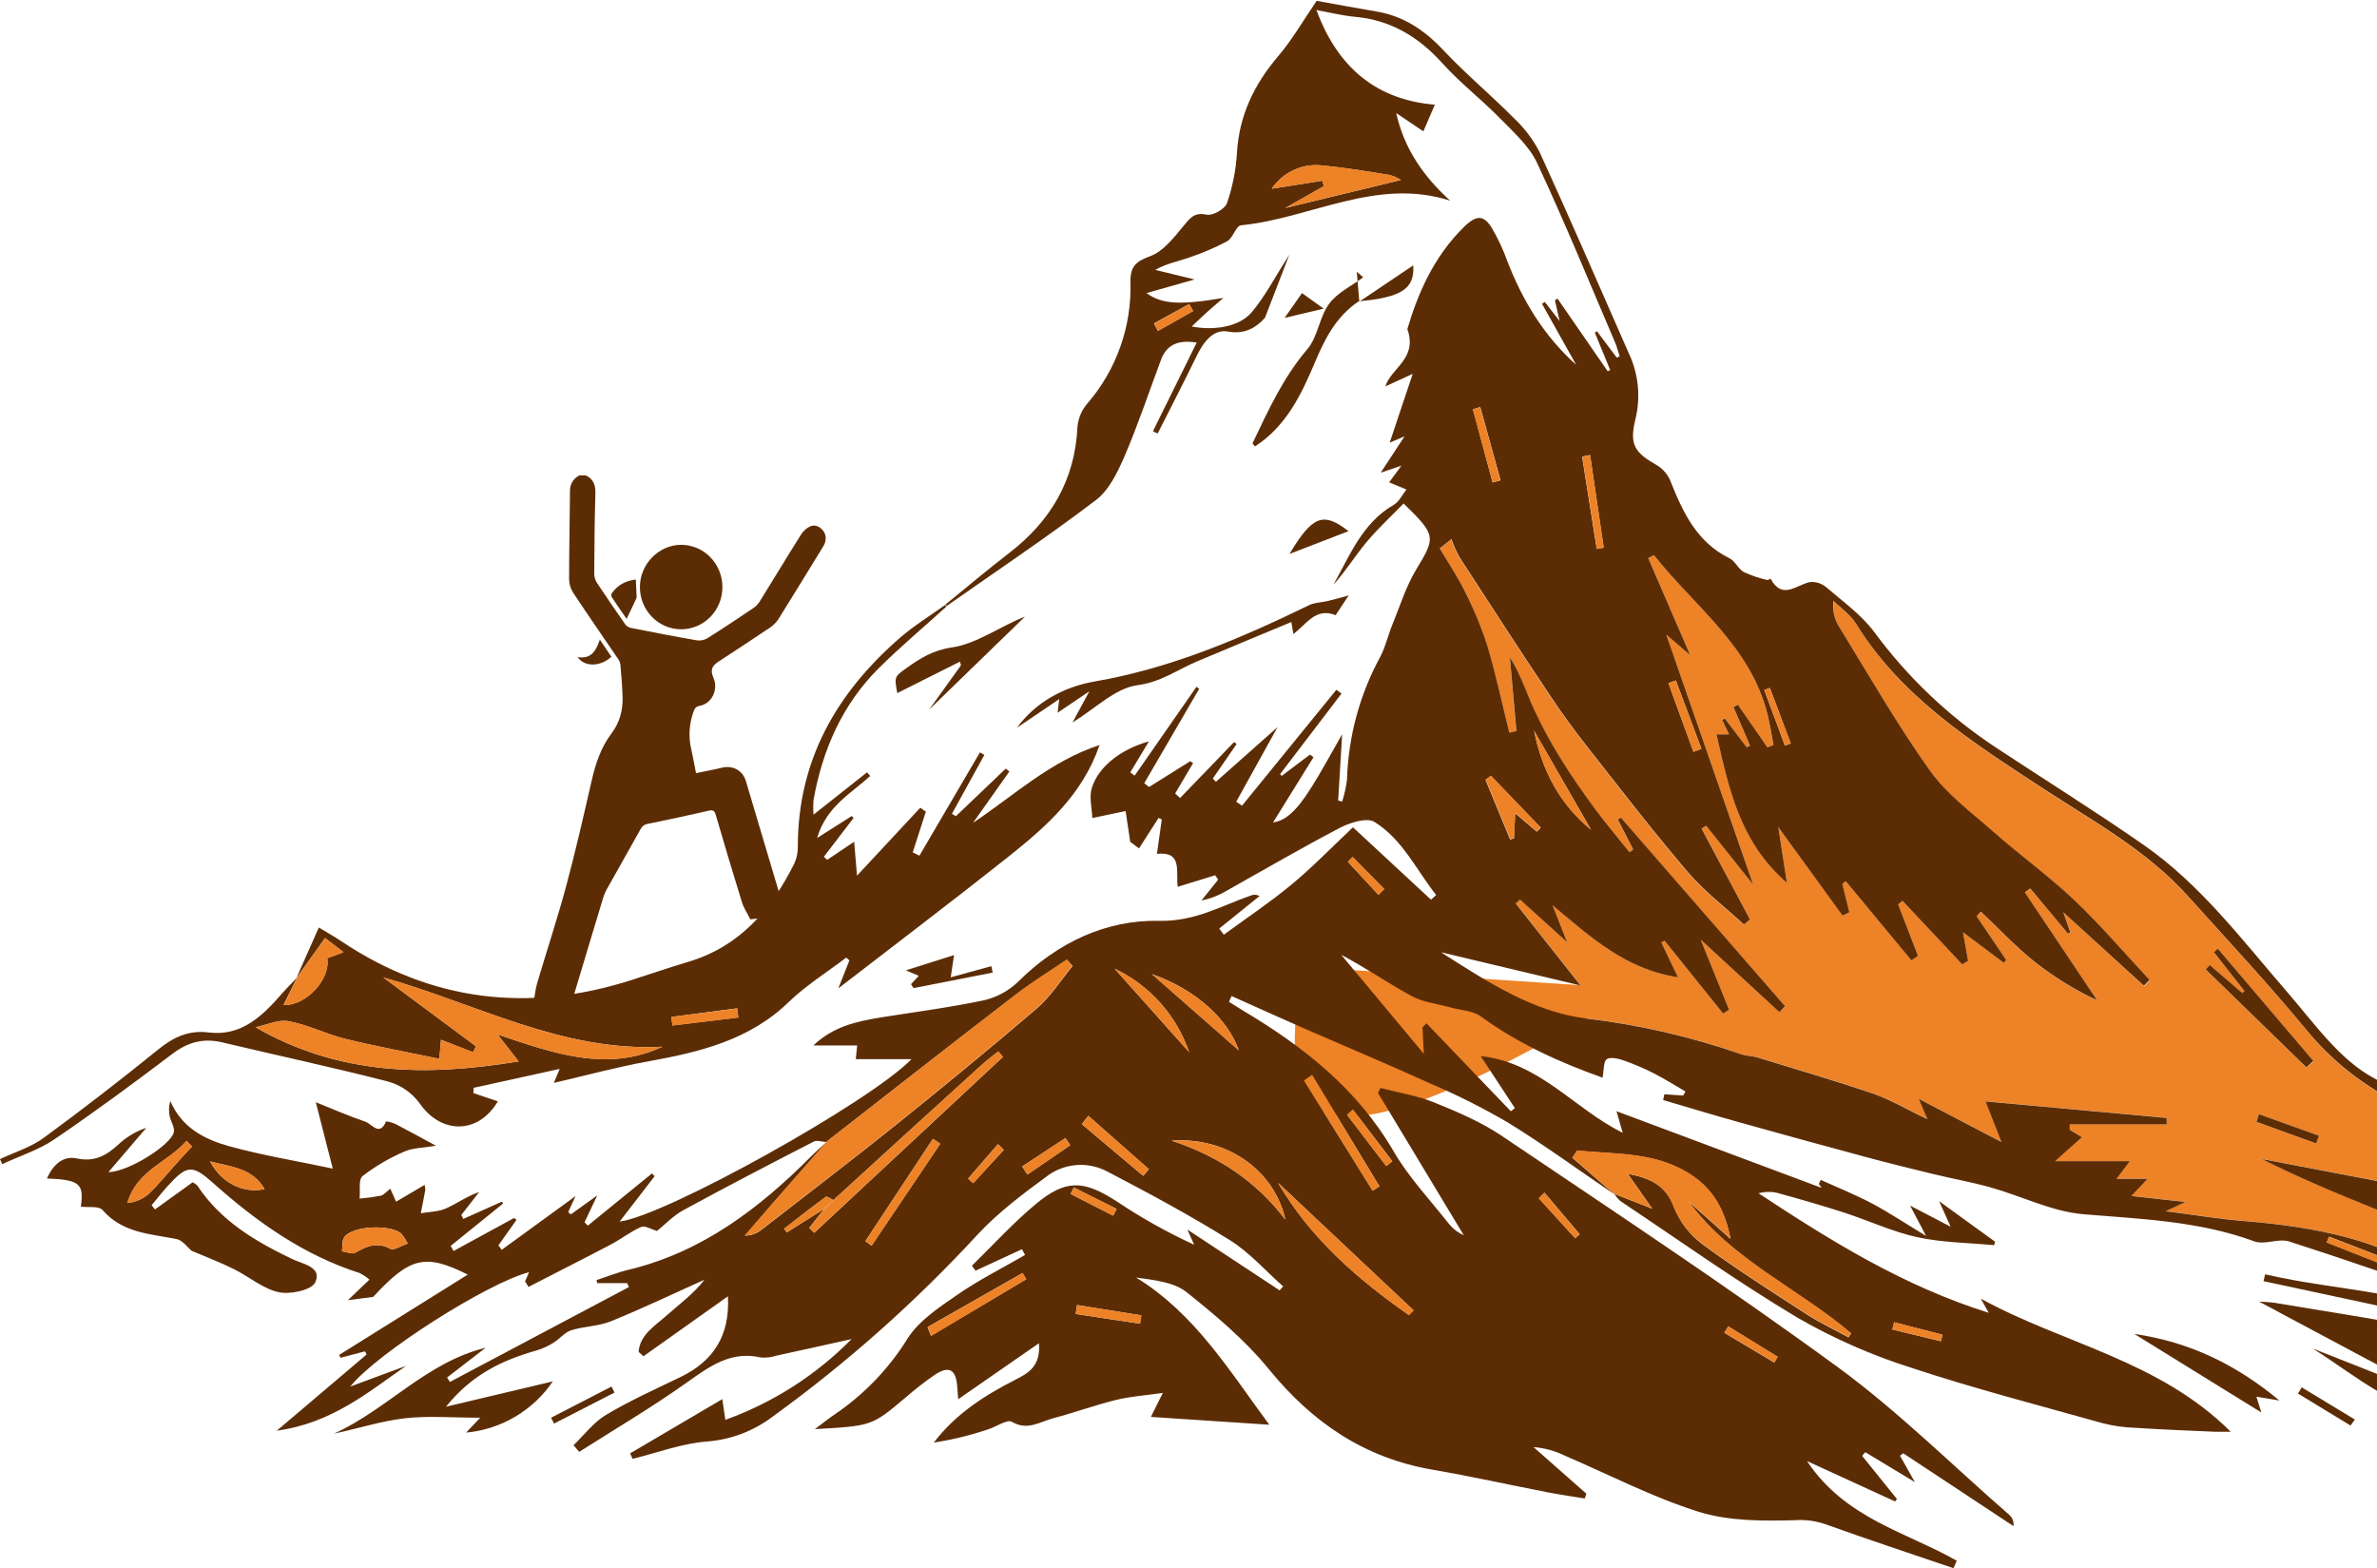 <svg width="285" height="188" viewBox="0 0 285 188" fill="none" xmlns="http://www.w3.org/2000/svg">
<g clip-path="url(#clip0_225_8969)">
<path d="M295.498 149.079L299.022 150.871L298.941 151.24L292.875 150.555C295.646 154.025 300.067 153.91 303.944 156.263C299.58 156.459 295.942 155.644 292.899 153.55C285.746 148.609 277.64 147.094 269.256 146.395C266.176 146.141 263.119 145.637 259.638 145.197L262.022 144.089L255.537 143.371L257.497 141.305H253.744L255.332 139.196H246.396L249.619 136.321L248.15 135.429C248.15 135.214 248.15 134.998 248.15 134.782H259.791C259.791 134.528 259.791 134.274 259.791 134.015L238.065 132.031C238.542 133.244 239.119 134.725 239.972 136.896L230.053 131.715C230.492 132.741 230.688 133.196 231.093 134.154C228.671 132.999 226.706 131.83 224.593 131.102C220.039 129.539 215.409 128.192 210.802 126.788C210.125 126.582 209.372 126.582 208.714 126.352C202.72 124.275 196.522 122.848 190.226 122.096C142 150.262 159.77 119.436 154 115.756L189.51 118.118L181.742 108.289L182.248 107.809L187.884 112.957C187.136 111.04 186.64 109.789 186.139 108.524C190.622 112.257 194.842 116.192 201.17 117.15L199.181 112.971L199.558 112.765L206.577 121.492L207.298 121.037C206.248 118.449 205.204 115.861 203.897 112.64L213.354 121.353L214.012 120.654L194.341 98.056L193.964 98.267C194.575 99.466 195.188 100.664 195.805 101.862L195.376 102.207C194.003 100.491 192.581 98.819 191.275 97.055C189.844 95.138 188.476 93.178 187.222 91.145C185.997 89.187 184.895 87.155 183.922 85.059C182.968 83.013 182.305 80.841 181.022 78.829L181.809 87.671L180.956 87.863C180.097 84.402 179.358 80.909 178.338 77.496C177.627 75.257 176.735 73.081 175.672 70.988C174.799 69.186 173.66 67.518 172.634 65.793L173.998 64.633C174.245 65.374 174.557 66.093 174.928 66.78C178.562 72.378 182.205 77.971 185.896 83.525C187.326 85.639 188.814 87.69 190.383 89.689C194.322 94.697 198.218 99.753 202.352 104.594C204.327 106.908 206.811 108.782 209.062 110.858L209.82 110.234L204.045 99.346C204.227 99.226 204.412 99.111 204.598 98.996L210.211 106.079C206.611 95.718 203.173 85.831 199.792 76.097L202.653 78.546C200.879 74.448 199.248 70.671 197.617 66.9L198.313 66.559C203.144 72.68 209.863 77.424 211.909 85.586C212.219 86.818 212.386 88.078 212.648 89.324L211.914 89.597L208.342 84.45L207.822 84.752C208.483 86.292 209.143 87.831 209.801 89.368L209.415 89.569L206.763 86.104L206.463 86.286L207.317 88.021H205.795C207.302 94.51 208.556 100.894 214.25 105.82C213.883 103.424 213.583 101.507 213.22 99.144L220.926 109.774L221.742 109.372L220.898 105.964L221.298 105.634L229.176 115.137L229.972 114.596L227.588 108.428L228.113 107.996L235.266 115.617L235.976 115.195C235.8 114.188 235.618 113.182 235.366 111.763L240.225 115.415L240.521 115.075L237.001 109.851L237.521 109.333C239.653 111.351 241.67 113.513 243.949 115.339C246.27 117.168 248.792 118.725 251.465 119.978L242.8 107.038L243.439 106.559L247.969 111.941L248.265 111.821C247.964 110.968 247.664 110.11 247.416 109.391L257.082 118.238L257.764 117.553C254.755 114.332 251.889 110.968 248.704 107.939C245.656 105.063 242.213 102.562 239.052 99.791C236.377 97.433 233.401 95.224 231.37 92.368C227.416 86.799 224.007 80.837 220.426 75.009C219.926 74.127 219.729 73.105 219.868 72.1C220.783 73.01 221.918 73.787 222.581 74.855C228.06 83.712 236.587 89.09 244.965 94.572C251.021 98.531 257.416 102.001 262.342 107.469C267.139 112.799 272.032 118.046 276.6 123.568C280.05 127.769 284.471 131.06 289.475 133.153C291.13 133.862 292.527 135.17 294.044 136.206L293.691 136.867L292.26 136.627C292.232 136.675 292.174 136.757 292.184 136.762C302.389 145.316 312.212 154.355 323.957 160.959L323.261 162.023C321.971 161.541 320.715 160.975 319.499 160.327C316.638 158.587 313.877 156.728 311.092 154.892C308.965 153.488 306.905 152.16 304.153 152.05C302.77 151.997 301.45 150.823 300.062 150.262C298.674 149.702 297.086 149.194 295.656 148.671L295.498 149.079ZM302.012 148.599C296.404 145.513 292.785 139.709 286.548 137.576L290.954 140.428L288.269 140.265L291.507 142.441L291.273 142.767L271.183 138.933C275.656 141.18 280.243 143.107 284.869 144.957C285.624 145.193 286.416 145.287 287.206 145.235C292.356 145.278 297.563 145.077 302.012 148.585V148.599ZM276.524 127.991L277.406 127.248L265.961 113.8L265.484 114.212L269.156 118.885L268.884 119.11L264.989 115.756L264.512 116.288L276.524 127.991ZM270.83 133.574L270.53 134.499L277.683 137.087L278.016 136.162L270.83 133.574Z" fill="#ED8227"/>
<path d="M99.054 136.92C98.553 136.891 97.953 136.665 97.571 136.862C92.326 139.555 87.113 142.263 81.949 145.077C80.719 145.747 79.708 146.831 78.778 147.578C78.058 147.377 77.314 146.893 76.87 147.099C75.583 147.665 74.443 148.57 73.189 149.232C69.932 150.943 66.646 152.587 63.37 154.283L62.955 153.627L63.432 152.524C58.511 153.78 45.168 162.234 42.002 166.231L48.678 163.758C44.081 166.96 39.751 170.621 33.185 171.527L43.952 162.392L43.766 162.009L40.834 162.78L40.667 162.44L56.084 152.812C50.948 150.229 49.136 150.737 44.734 155.491L41.716 155.874L44.291 153.416C43.936 153.102 43.541 152.836 43.118 152.625C36.389 150.468 30.777 146.49 25.569 141.842C23.066 139.608 22.427 139.656 20.147 142.148C19.461 142.901 18.836 143.711 18.178 144.492L18.578 145L23.094 141.746C23.318 141.848 23.519 141.995 23.686 142.177C26.49 146.409 30.643 148.839 35.068 150.962C36.299 151.551 38.664 151.892 37.796 153.746C37.362 154.676 34.773 155.227 33.39 154.916C31.482 154.484 29.79 152.999 27.954 152.107C26.399 151.336 24.768 150.722 22.985 149.96C22.508 149.586 21.916 148.695 21.163 148.546C17.992 147.919 14.697 147.837 12.293 145.067C11.855 144.559 10.582 144.779 9.694 144.664C10.081 141.904 9.566 141.444 5.622 141.286C6.361 139.642 7.553 138.515 9.241 138.889C11.335 139.33 12.742 138.535 14.158 137.245C15.126 136.328 16.281 135.634 17.544 135.213L12.999 140.524C15.383 140.5 20.39 137.332 20.829 135.788C20.991 135.232 20.505 134.509 20.352 133.847C20.213 133.239 20.237 132.603 20.424 132.007C21.812 135.232 24.558 136.603 27.462 137.413C31.411 138.506 35.478 139.167 39.899 140.102C39.155 137.193 38.559 134.854 37.863 132.141C39.77 132.913 41.787 133.79 43.838 134.49C44.568 134.739 45.507 136.301 46.294 134.442C46.711 134.489 47.117 134.608 47.495 134.792C48.959 135.549 50.4 136.354 52.264 137.36C50.714 137.629 49.465 137.61 48.449 138.075C46.672 138.836 44.998 139.82 43.466 141.003C42.956 141.41 43.213 142.776 43.118 143.701C43.972 143.628 44.822 143.511 45.664 143.351C46.012 143.27 46.299 142.896 46.794 142.512L47.491 144.07L50.91 142.057C50.962 142.248 50.991 142.444 50.996 142.642C50.824 143.6 50.633 144.521 50.452 145.455C51.468 145.278 52.565 145.283 53.48 144.875C54.811 144.281 56.008 143.394 57.452 142.915L55.316 145.656L55.545 146.136L60.175 144.065L60.318 144.291L54.033 149.371L54.386 149.979L61.625 146.03L61.935 146.236L59.76 149.304L60.156 149.84L69.007 143.399L68.129 145.316L68.439 145.594L71.611 143.318C70.981 144.655 70.533 145.594 70.085 146.533L70.471 146.946L78.167 140.686L78.492 141.012L74.295 146.452C79.76 145.786 104.39 132.074 109.283 126.98H102.607C102.673 126.333 102.716 125.911 102.774 125.336H97.528C99.912 123.05 102.726 122.46 105.587 121.981C109.741 121.32 113.918 120.783 118.028 119.911C119.57 119.543 120.984 118.763 122.12 117.653C126.831 112.976 132.673 110.253 139.001 110.397C143.293 110.493 146.416 108.595 150.002 107.354C150.166 107.288 150.342 107.26 150.518 107.272C150.694 107.285 150.865 107.337 151.018 107.426L146.187 111.322C146.368 111.571 146.554 111.801 146.736 112.06C149.42 110.095 152.21 108.226 154.766 106.122C157.322 104.018 159.749 101.507 162.219 99.183L171.575 107.862L172.195 107.306C169.811 104.287 168.166 100.635 164.799 98.54C163.888 97.98 161.881 98.612 160.66 99.245C156.082 101.641 151.6 104.248 147.108 106.769C146.163 107.338 145.13 107.742 144.051 107.963C144.723 107.129 145.391 106.29 146.058 105.456L145.701 104.934L141.209 106.319C140.961 104.45 141.819 102.039 138.715 102.37L139.297 98.243L138.91 98.066L136.564 101.718L135.51 100.922C135.334 99.724 135.153 98.526 134.962 97.242L134.151 97.404L130.966 98.075C130.923 96.863 130.565 95.555 130.909 94.462C131.719 91.879 134.413 89.823 137.756 88.883L135.52 92.602L136.04 92.995L143.455 82.341L143.784 82.576L137.194 93.901L137.771 94.352L142.711 91.26L143.049 91.49L140.899 95.128L141.49 95.674L147.966 88.965L148.271 89.195L145.41 93.345L145.787 93.728L153.178 87.172L148.223 96.115L148.915 96.594L160.231 82.696L160.846 83.151L153.488 92.803L153.674 93.024L157.069 90.465L157.489 90.781L152.639 98.598C154.07 98.406 155.381 97.342 157.174 94.495C158.395 92.578 159.477 90.537 160.922 88.03L160.445 95.976L160.922 96.096C161.199 95.233 161.393 94.346 161.504 93.446C161.662 88.318 163.017 83.299 165.462 78.795C166.13 77.558 166.416 76.13 166.974 74.812C167.87 72.617 168.581 70.297 169.797 68.289C172.143 64.412 172.224 64.182 168.29 60.362C166.793 61.91 165.181 63.382 163.803 65.045C162.424 66.708 161.318 68.519 159.873 70.106C161.847 66.593 163.326 62.711 167.112 60.52C167.756 60.151 168.133 59.313 168.628 58.69L166.554 57.827L168.028 55.829L165.543 56.672L168.404 52.311L166.621 53.073C167.479 50.514 168.347 47.921 169.382 44.82L166.101 46.325C166.802 44.092 170.002 43.013 168.738 39.452C169.959 35.34 171.843 30.787 175.595 27.145C177.131 25.654 177.98 25.87 178.895 27.375C179.624 28.63 180.239 29.948 180.731 31.314C182.558 36.05 185.133 40.286 188.981 43.737L184.89 36.433L185.219 36.198C185.695 36.807 186.172 37.411 186.997 38.494L186.439 36.002L186.745 35.8C188.751 38.701 190.757 41.604 192.763 44.508L193.058 44.365C192.438 42.866 191.826 41.371 191.222 39.879L191.47 39.711C192.262 40.765 193.049 41.825 193.855 42.884L194.193 42.706C194.012 42.155 193.874 41.585 193.645 41.053C190.569 33.864 187.612 26.632 184.308 19.558C183.354 17.512 181.48 15.849 179.849 14.186C177.632 11.914 175.08 9.958 172.958 7.601C170.088 4.413 166.759 2.41 162.486 2.017C161.032 1.883 159.597 1.538 157.837 1.202C160.445 8.267 165.19 11.976 172.033 12.551L170.66 15.748L167.403 13.553C168.38 17.905 170.717 21.188 173.883 24.063C165.023 21.212 157.16 26.191 148.796 27.011C148.19 27.073 147.842 28.549 147.127 28.928C145.629 29.721 144.067 30.387 142.458 30.917C141.194 31.358 139.864 31.592 138.514 32.354L143.226 33.505L137.456 35.139C139.339 36.466 141.385 36.61 146.683 35.719C145.758 36.519 145.21 36.979 144.68 37.459C144.151 37.938 143.55 38.518 142.887 39.141C145.515 39.663 148.552 39.193 150.04 37.482C151.666 35.565 152.825 33.289 154.585 30.543C153.45 33.49 152.563 35.815 151.671 38.096C150.717 39.16 149.358 40.138 147.217 39.749C145.381 39.419 144.213 41.144 143.402 42.826C141.915 45.898 140.341 48.927 138.801 51.975L138.238 51.702L143.483 41.072C141.261 40.713 139.874 41.312 139.192 43.162C137.761 46.996 136.454 50.921 134.833 54.693C134.003 56.61 132.969 58.776 131.385 59.965C125.572 64.383 119.492 68.448 113.513 72.646L113.36 72.478C115.883 70.432 118.367 68.328 120.937 66.348C125.949 62.514 128.901 57.573 129.192 51.117C129.298 50.097 129.714 49.135 130.384 48.362C133.862 44.336 135.703 39.14 135.539 33.811C135.51 31.957 136.173 31.343 137.923 30.706C139.459 30.14 140.708 28.535 141.829 27.174C142.639 26.215 143.131 25.4 144.69 25.736C145.391 25.889 146.864 25.06 147.108 24.365C147.777 22.436 148.18 20.423 148.305 18.384C148.562 13.86 150.36 10.136 153.25 6.738C154.981 4.711 156.311 2.357 157.866 0.1C160.059 0.493 162.534 0.958 165.019 1.375C168.304 1.921 170.822 3.632 173.092 6.053C175.748 8.88 178.752 11.377 181.489 14.138C182.759 15.325 183.815 16.722 184.613 18.269C188.256 26.239 191.742 34.286 195.271 42.309C196.446 44.77 196.737 47.564 196.096 50.216C195.328 53.336 195.986 54.257 198.695 55.795C199.42 56.245 199.984 56.917 200.302 57.712C201.794 61.474 203.478 65.021 207.374 66.938C208.046 67.269 208.408 68.208 209.076 68.577C209.975 68.995 210.914 69.316 211.88 69.535C211.994 69.569 212.281 69.363 212.29 69.377C213.683 71.97 215.366 70.13 217.016 69.78C217.369 69.749 217.725 69.79 218.062 69.9C218.399 70.009 218.712 70.185 218.98 70.417C220.955 72.114 223.158 73.686 224.703 75.747C228.727 81.213 233.684 85.919 239.343 89.645C245.246 93.542 251.264 97.285 257.063 101.325C263.868 106.065 268.822 112.688 274.197 118.89C277.42 122.609 280.486 127.037 284.63 129.256C292.141 133.272 297.387 139.589 303.562 144.985C307.672 148.58 312.37 151.489 316.752 154.772C320.09 157.293 323.428 159.91 326.723 162.493C328.259 163.653 329.722 164.91 331.101 166.255C329.947 165.824 328.812 165.34 327.639 164.961C322.427 163.284 317.224 161.563 311.969 160.034C310.586 159.636 309.017 159.9 307.539 159.828C306.682 159.861 305.825 159.772 304.992 159.565C301.378 158.256 297.859 156.818 294.273 155.572C287.687 153.262 281.097 150.962 274.449 148.834C273.2 148.436 271.531 149.275 270.32 148.834C263.644 146.375 256.739 146.155 249.815 145.575C246.047 145.259 242.418 143.413 238.699 142.364C236.438 141.726 234.116 141.319 231.827 140.763C229.152 140.116 226.477 139.455 223.816 138.741C218.694 137.364 213.581 135.961 208.475 134.533C205.442 133.689 202.429 132.769 199.415 131.882C199.458 131.652 199.501 131.403 199.548 131.192L201.809 131.341L202.09 130.862C200.822 130.124 199.582 129.333 198.275 128.671C197.071 128.059 195.827 127.53 194.551 127.09C193.931 126.884 192.939 126.697 192.6 127.018C192.262 127.339 192.295 128.341 192.152 129.203C187.083 127.401 182.086 125.158 177.56 121.866C176.606 121.161 175.138 121.123 173.907 120.778C172.343 120.342 170.636 120.169 169.248 119.412C166.387 117.864 163.726 116 160.817 114.476L170.717 126.347L170.555 123.165L171.032 122.685L181.151 133.229L181.628 132.846C180.364 130.929 179.1 128.978 177.536 126.615C184.651 127.382 188.714 132.927 194.56 135.808C194.284 134.849 194.107 134.226 193.816 133.22L218.404 142.412L218.079 141.933L218.303 141.453C220.349 142.383 222.443 143.217 224.426 144.267C226.41 145.316 228.341 146.605 230.931 148.173L229.023 144.54L233.878 147.07L232.5 144.008L239.214 148.872C239.176 149.011 239.133 149.15 239.09 149.284C236.019 148.992 232.891 148.982 229.886 148.326C226.882 147.669 224.04 146.327 221.098 145.374C218.461 144.521 215.79 143.759 213.12 143.02C212.372 142.844 211.591 142.859 210.85 143.064C219.467 148.738 228.155 154.159 238.451 157.394L237.497 155.692C247.297 161.089 258.856 163.063 267.463 171.652C266.562 171.652 266.076 171.652 265.589 171.652C262.351 171.508 259.109 171.388 255.875 171.172C254.609 171.125 253.351 170.944 252.123 170.631C244.493 168.488 236.791 166.499 229.262 164.012C224.505 162.516 219.922 160.507 215.595 158.021C208.299 153.674 201.36 148.714 194.284 143.993C194.004 143.74 193.76 143.45 193.559 143.131L198.108 144.914L195.171 140.725C197.932 141.257 199.73 142.115 200.698 144.698C201.401 146.468 202.578 148.009 204.098 149.15C208.122 152.117 212.352 154.806 216.548 157.523C218.17 158.573 219.934 159.402 221.632 160.331L221.937 159.852C215.566 154.451 207.583 151.048 202.476 144.065L207.488 148.532C206.797 145.043 205.433 142.723 203.044 141.056C198.781 138.075 193.859 138.42 189.1 137.955L188.523 138.798L193.607 143.212C189.353 140.337 185.18 137.274 180.808 134.585C177.808 132.832 174.703 131.27 171.509 129.908C166.459 127.612 161.342 125.47 156.249 123.246C153.388 121.991 150.527 120.697 147.666 119.412L147.351 120.107C147.894 120.447 148.428 120.792 148.972 121.118C156.22 125.432 162.72 130.507 167.093 138.031C168.919 141.171 171.485 143.874 173.745 146.749C174.217 147.331 174.82 147.791 175.505 148.091L165.219 131.029L165.515 130.44C167.656 130.996 169.887 131.336 171.924 132.16C174.708 133.282 177.541 134.485 180.03 136.157C193.54 145.263 207.15 154.264 220.306 163.873C227.597 169.203 234.068 175.663 240.902 181.606C241.092 181.771 241.239 181.982 241.328 182.219C241.417 182.456 241.446 182.711 241.412 182.962L228.203 174.235L227.807 174.522L229.591 177.69L223.649 174.101C223.525 174.249 223.396 174.393 223.268 174.541L227.435 179.708L227.225 180.01L216.658 175.165C221.265 182.085 228.551 183.657 234.617 187.117L234.221 188.009C229.1 186.259 223.954 184.572 218.866 182.737C217.684 182.33 216.431 182.167 215.185 182.258C211.346 182.358 207.293 182.377 203.687 181.251C198.194 179.531 193.001 176.828 187.679 174.541C186.485 173.952 185.191 173.594 183.864 173.487C185.975 175.347 188.086 177.208 190.197 179.07C190.135 179.262 190.073 179.454 190.016 179.65C188.528 179.406 187.035 179.2 185.562 178.912C180.965 178.021 176.392 176.995 171.781 176.205C163.564 174.795 157.332 170.53 152.119 164.132C149.292 160.667 145.772 157.705 142.258 154.911C140.718 153.689 138.395 153.473 136.216 153.162C143.278 157.499 147.389 164.319 152.186 170.808L137.99 169.873L139.421 166.998C137.236 167.309 135.482 167.42 133.803 167.837C131.266 168.464 128.796 169.37 126.264 170.036C124.681 170.453 123.207 171.56 121.328 170.463C120.751 170.127 119.459 171.062 118.467 171.364C116.35 172.083 114.173 172.612 111.963 172.946C114.614 169.48 118.048 167.3 121.729 165.421C123.217 164.659 124.809 163.835 124.566 161.041L114.886 167.75C114.824 166.94 114.8 166.514 114.757 166.087C114.585 164.17 113.756 163.725 112.096 164.812C110.853 165.672 109.659 166.602 108.52 167.597C104.524 170.952 104.533 170.952 97.7 171.335C98.711 170.583 99.416 170.012 100.165 169.514C103.652 167.134 106.605 164.047 108.834 160.451C110.208 158.304 112.621 156.723 114.795 155.222C117.366 153.444 120.184 152.031 122.902 150.459L122.535 149.768L116.965 152.342L116.531 151.743C119.078 149.26 121.481 146.601 124.209 144.338C127.804 141.362 129.931 141.463 133.913 144.046C136.861 146.017 139.959 147.75 143.178 149.232L142.363 147.406L153.426 154.7L153.846 154.221C151.728 152.352 149.816 150.147 147.451 148.676C142.682 145.7 137.699 143.025 132.706 140.423C131.56 139.825 130.266 139.568 128.98 139.685C127.693 139.801 126.466 140.285 125.444 141.079C122.582 143.179 119.678 145.369 117.261 147.957C109.807 156.05 101.567 163.374 92.664 169.821C90.386 171.553 87.662 172.593 84.815 172.816C81.791 173.037 78.83 174.168 75.845 174.901L75.554 174.24L86.603 167.741L86.97 170.223C92.671 168.174 97.841 164.866 102.101 160.542C99.102 161.208 96.102 161.879 93.093 162.526C92.487 162.727 91.846 162.802 91.21 162.747C87.624 161.927 85.091 163.806 82.368 165.737C78.196 168.699 73.785 171.306 69.445 174.062L68.768 173.262C70.056 172.025 71.181 170.506 72.674 169.619C75.535 167.918 78.582 166.543 81.587 165.095C85.549 163.178 87.538 160.106 87.275 155.414L77.147 162.603L76.565 162.066C76.742 159.967 78.592 158.918 79.999 157.652C81.501 156.306 83.155 155.127 84.467 153.425C80.733 155.098 77.042 156.866 73.256 158.405C71.768 159.009 70.037 158.999 68.487 159.483C67.715 159.728 67.118 160.514 66.389 160.959C65.763 161.359 65.086 161.671 64.376 161.889C60.347 163.034 56.647 164.707 53.471 168.651L66.284 165.613C65.108 167.342 63.566 168.789 61.769 169.851C59.972 170.912 57.964 171.561 55.888 171.752L57.576 169.969C54.238 169.969 51.334 169.715 48.516 170.041C45.698 170.367 42.918 171.273 40.056 171.872C46.408 168.996 51.11 163.322 58.234 161.577L53.604 165.148L53.943 165.68L75.402 154.307L75.206 153.828H71.606L71.525 153.468C72.836 153.042 74.128 152.51 75.464 152.208C84.204 150.08 91.038 144.875 97.247 138.645C97.862 138.027 98.52 137.456 99.154 136.867L92.426 144.535C91.386 145.733 90.35 146.934 89.317 148.139C90.091 148.13 90.837 147.846 91.424 147.339C96.698 143.246 102.011 139.191 107.218 135.026C112.969 130.406 118.663 125.734 124.28 120.931C125.949 119.494 127.179 117.538 128.605 115.818L127.923 115.056C125.873 116.45 123.746 117.749 121.786 119.259C114.161 125.101 106.617 131.02 99.054 136.92ZM98.816 144.933C98.224 145.69 97.628 146.447 97.037 147.209L97.628 147.799L120.251 126.711L119.693 126.055C119.039 126.582 118.357 127.075 117.738 127.641C111.793 133.034 105.856 138.447 99.927 143.878C99.617 143.735 99.159 143.399 99.021 143.485C97.323 144.722 95.683 146.021 94.009 147.319L94.347 147.746L98.816 144.933ZM295.498 149.078L295.655 148.671C297.115 149.15 298.598 149.63 300.033 150.205C301.468 150.78 302.742 151.94 304.125 151.992C306.876 152.102 308.936 153.43 311.063 154.834C313.848 156.67 316.623 158.529 319.47 160.269C320.686 160.917 321.943 161.484 323.233 161.966L323.929 160.902C312.184 154.297 302.36 145.259 292.155 136.704C292.155 136.704 292.203 136.618 292.232 136.57L293.662 136.809L294.015 136.148C292.499 135.113 291.101 133.804 289.447 133.095C284.442 131.002 280.022 127.712 276.571 123.51C272.003 117.989 267.11 112.741 262.313 107.411C257.387 101.943 250.992 98.473 244.936 94.514C236.558 89.032 228.031 83.654 222.552 74.798C221.889 73.729 220.754 72.953 219.839 72.042C219.701 73.047 219.897 74.07 220.397 74.951C223.978 80.779 227.388 86.741 231.341 92.31C233.372 95.186 236.348 97.376 239.023 99.734C242.185 102.523 245.628 105.006 248.675 107.881C251.865 110.91 254.731 114.274 257.735 117.495L257.053 118.18L247.392 109.372C247.64 110.09 247.94 110.948 248.241 111.801L247.945 111.921L243.425 106.52L242.786 106.999L251.45 119.939C248.777 118.686 246.256 117.13 243.935 115.3C241.655 113.474 239.643 111.313 237.507 109.295L237.001 109.851L240.535 115.084L240.239 115.425L235.366 111.768C235.618 113.206 235.799 114.193 235.976 115.199L235.265 115.621L228.112 108.001L227.588 108.432L229.972 114.6L229.176 115.142L221.298 105.638L220.898 105.969L221.742 109.372L220.917 109.774L213.22 99.163C213.582 101.512 213.883 103.477 214.25 105.839C208.556 100.913 207.302 94.529 205.795 88.04H207.316L206.482 86.305L206.782 86.123L209.434 89.588L209.82 89.386C209.162 87.85 208.502 86.311 207.841 84.771L208.361 84.469L211.913 89.597L212.648 89.324C212.405 88.078 212.219 86.818 211.909 85.586C209.863 77.438 203.144 72.679 198.313 66.559L197.617 66.9C199.248 70.671 200.879 74.448 202.653 78.546L199.792 76.097C203.172 85.83 206.611 95.717 210.211 106.079L204.574 98.996C204.388 99.111 204.202 99.226 204.021 99.345L209.82 110.234L209.095 110.838C206.844 108.763 204.36 106.889 202.386 104.574C198.251 99.734 194.355 94.677 190.416 89.669C188.847 87.671 187.341 85.619 185.929 83.506C182.229 77.951 178.585 72.358 174.961 66.76C174.59 66.073 174.279 65.355 174.031 64.613L172.625 65.759C173.65 67.484 174.79 69.152 175.662 70.954C176.733 73.051 177.631 75.233 178.347 77.477C179.367 80.889 180.107 84.383 180.965 87.843L181.819 87.651L181.032 78.809C182.314 80.822 182.992 82.993 183.931 85.04C184.904 87.135 186.007 89.168 187.231 91.126C188.485 93.158 189.868 95.114 191.284 97.035C192.591 98.799 194.012 100.472 195.385 102.187L195.814 101.842C195.198 100.644 194.584 99.446 193.974 98.248L194.35 98.037L214.021 120.634L213.354 121.353L203.912 112.655C205.218 115.875 206.263 118.463 207.312 121.051L206.592 121.506L199.572 112.779L199.195 112.985L201.184 117.164C194.856 116.206 190.636 112.276 186.153 108.538C186.654 109.803 187.15 111.063 187.899 112.971L182.243 107.838L181.737 108.317L189.506 118.147L172.772 114.164C178.542 117.845 183.888 121.324 190.221 122.11C196.517 122.862 202.715 124.289 208.709 126.366C209.372 126.596 210.139 126.596 210.798 126.802C215.404 128.216 220.034 129.563 224.588 131.116C226.701 131.844 228.666 133.033 231.088 134.169C230.683 133.21 230.487 132.731 230.049 131.729L239.967 136.91C239.118 134.739 238.537 133.258 238.06 132.045L259.786 134.03C259.786 134.288 259.786 134.542 259.786 134.796H248.16C248.16 135.012 248.16 135.228 248.16 135.443L249.629 136.335L246.405 139.21H255.36L253.773 141.319H257.506L255.546 143.385L262.032 144.104L259.647 145.211C263.129 145.652 266.185 146.169 269.266 146.409C277.663 147.109 285.737 148.623 292.909 153.564C295.951 155.659 299.585 156.473 303.953 156.277C300.076 153.919 295.655 154.039 292.885 150.569L298.951 151.254L299.032 150.885L295.498 149.078ZM152.477 22.625L158.533 21.667L158.738 22.319L154.108 24.935L167.97 21.581C167.555 21.314 167.102 21.114 166.626 20.986C163.984 20.555 161.337 20.104 158.676 19.855C157.489 19.693 156.28 19.867 155.186 20.356C154.091 20.845 153.153 21.631 152.477 22.625ZM153.231 141.798C157.198 148.551 162.801 153.363 168.924 157.657L169.487 157.096L153.231 141.798ZM154.113 146.208C152.782 140.246 147.012 136.258 140.498 136.757C145.968 138.549 150.598 141.573 154.113 146.217V146.208ZM148.529 125.925C147.208 122.182 143.469 118.688 138.104 116.776L148.529 125.925ZM157.317 128.873L156.364 129.544L164.575 142.743L165.395 142.234C162.699 137.79 160.007 133.339 157.317 128.882V128.873ZM48.893 149.088C48.683 148.696 48.444 148.321 48.177 147.966C46.98 146.749 42.298 146.926 41.287 148.307C40.981 148.719 41.086 149.433 41.005 150.013C41.544 150.085 42.221 150.406 42.593 150.19C43.962 149.39 45.211 148.867 46.809 149.711C47.209 149.946 48.068 149.361 48.893 149.088ZM178.762 93.014L178.113 93.494C179.096 95.88 180.08 98.266 181.065 100.649L181.518 100.515C181.561 99.609 181.604 98.703 181.666 97.496L184.26 99.71L184.737 99.23L178.762 93.014ZM23.028 137.451L22.369 136.781C20.128 139.349 16.399 140.303 15.269 144.228C16.227 144.14 17.133 143.747 17.854 143.107C19.151 141.851 20.29 140.432 21.502 139.091C22.002 138.535 22.517 137.998 23.028 137.451ZM103.761 148.796L104.5 149.347L112.735 137.126L111.858 136.536L103.761 148.796ZM183.936 87.608C184.89 92.358 186.997 96.393 190.76 99.47L183.936 87.608ZM142.582 126.146C141.829 123.96 140.65 121.948 139.113 120.227C137.576 118.507 135.712 117.112 133.631 116.124L142.582 126.146ZM111.214 159.1C111.352 159.45 111.486 159.804 111.619 160.154L123.04 153.368L122.606 152.62L111.214 159.1ZM25.174 139.239C26.556 141.818 29.122 143.112 31.726 142.565C30.238 139.982 27.658 139.905 25.174 139.239ZM190.645 54.554L189.692 54.745C190.28 58.429 190.865 62.115 191.446 65.802L192.276 65.663C191.739 61.963 191.197 58.26 190.65 54.554H190.645ZM130.489 133.776L129.707 134.772L137.074 140.974L137.752 140.174L130.489 133.776ZM136.688 158.697L136.845 157.695L129.139 156.459L128.972 157.528L136.688 158.697ZM203.044 90.134L203.997 89.779L200.931 81.574L200.044 81.91C201.046 84.651 202.045 87.393 203.044 90.134ZM178.962 57.841L179.916 57.583L177.484 48.812L176.606 49.061C177.385 51.985 178.171 54.912 178.962 57.841ZM162.21 133.014L161.504 133.637L166.206 139.79L166.936 139.225L162.21 133.014ZM128.319 137.303L127.747 136.44L122.554 139.853C122.764 140.169 122.978 140.485 123.188 140.811L128.319 137.303ZM207.221 159.023L206.744 159.78L212.729 163.351L213.134 162.665L207.221 159.023ZM232.709 160.801L232.9 160.02L227.106 158.525L226.892 159.387L232.709 160.801ZM185.18 142.987L184.503 143.658L188.867 148.451L189.401 147.971L185.18 142.987ZM279.247 148.259L278.975 148.949L285.06 151.345L285.346 150.617L279.247 148.259ZM165.276 107.277L165.963 106.582L162.186 102.748L161.614 103.319L165.276 107.277ZM212.204 82.475L211.537 82.725L214.012 89.391L214.708 89.128L212.204 82.475ZM143.059 37.286L142.582 36.452L138.357 38.776C138.519 39.074 138.681 39.371 138.834 39.668L143.059 37.286ZM133.469 145.743L133.879 144.933L128.753 142.369C128.629 142.628 128.5 142.886 128.372 143.145L133.469 145.743ZM120.356 137.854L119.655 137.169L116.078 141.305L116.684 141.851L120.356 137.854Z" fill="#5C2D05"/>
<path d="M113.494 72.703C110.795 75.157 107.995 77.496 105.387 80.084C101.005 84.436 98.625 89.861 97.543 95.9C97.496 96.488 97.496 97.079 97.543 97.668L103.956 92.597L104.338 93.029C102.054 95.128 99.092 96.657 97.972 100.467L102.12 97.836L102.345 98.061L98.778 102.719L99.178 103.084L102.411 100.917C102.554 102.614 102.669 103.956 102.755 104.982L110.342 96.834L111.009 97.313L109.435 102.188L110.237 102.59L117.494 90.201L118.024 90.508L114.133 97.567L114.609 97.855L120.589 92.147L121.019 92.497L116.665 98.651C121.596 95.353 125.921 91.265 131.839 89.319C129.764 95.329 125.391 99.139 120.871 102.739C114.195 108.035 107.414 113.167 100.513 118.497L101.844 115.142L101.458 114.806C99.169 116.556 96.689 118.099 94.624 120.078C89.855 124.732 83.833 126.146 77.61 127.267C73.876 127.943 70.204 128.949 66.408 129.826C66.484 129.644 66.637 129.285 67.104 128.149L56.794 130.416L56.761 131.049L59.689 132.041C57.333 136.023 52.889 136.004 50.304 132.261C49.384 131.015 48.08 130.108 46.594 129.683C39.985 127.977 33.304 126.553 26.662 124.972C24.396 124.43 22.532 124.933 20.667 126.347C16.037 129.85 11.364 133.306 6.566 136.56C4.673 137.864 2.384 138.573 0.262 139.565L0 138.961C1.745 138.137 3.667 137.562 5.203 136.44C9.881 133.023 14.463 129.467 18.974 125.82C20.81 124.339 22.608 123.476 25.05 123.783C29.022 124.262 31.526 121.732 33.881 119.038C34.439 118.401 35.045 117.811 35.627 117.198L33.986 120.49C36.723 120.586 39.647 117.394 39.232 114.878L41.187 114.159L38.974 112.458L35.526 117.284C36.385 115.367 37.243 113.407 38.225 111.198C39.217 111.801 40.09 112.281 40.915 112.837C51.754 120.088 63.375 121.43 75.693 117.505C77.963 116.781 80.209 116 82.488 115.324C88.663 113.498 92.45 109.094 95.225 103.553C95.522 102.911 95.67 102.21 95.659 101.502C95.659 91.107 100.332 83.036 107.938 76.437C109.602 74.999 111.51 73.83 113.303 72.536L113.494 72.703ZM79.417 125.494C67.39 126.127 57.062 120.308 45.955 117.184L57.066 125.436L56.718 126.151L52.875 124.66C52.832 125.139 52.784 125.705 52.679 126.946C48.764 126.127 45.049 125.446 41.401 124.55C39.108 123.984 36.928 122.868 34.62 122.436C33.38 122.201 31.964 122.887 30.634 123.155C40.71 128.945 51.172 129.079 62.178 127.248L59.66 124.013C66.556 126.357 72.817 128.542 79.417 125.494ZM80.504 121.919L80.623 122.94L88.525 121.981L88.391 120.883L80.504 121.919Z" fill="#5C2D05"/>
<path d="M277.31 161.678L286.266 165.215C286.385 164.966 286.509 164.736 286.633 164.467L270.858 156.047C271.512 156.1 272.198 156.104 272.866 156.215C279.041 157.24 285.226 158.228 291.387 159.335C297.32 160.403 302.737 162.804 307.777 166.078C308.193 166.331 308.493 166.739 308.612 167.214L293.939 162.325L293.672 162.804L296.533 166.691L289.895 165.119L294.449 169.989C287.51 169.485 282.632 165.038 277.31 161.678Z" fill="#5C2D05"/>
<path d="M161.71 71.385L160.136 73.753C157.752 72.794 156.702 74.793 155.072 76.01C154.995 75.564 154.938 75.21 154.833 74.572C151.018 76.159 147.261 77.721 143.493 79.307C141.152 80.295 139.202 81.776 136.369 82.15C133.722 82.499 131.348 84.934 128.587 86.621L130.618 82.873L126.803 85.452C126.856 85.011 126.908 84.57 127.003 83.812L121.925 87.254C124.19 84.167 127.547 82.341 131.29 81.694C140.351 80.127 148.729 76.556 156.95 72.555C157.594 72.238 158.381 72.234 159.101 72.075C159.821 71.917 160.451 71.721 161.71 71.385Z" fill="#5C2D05"/>
<path d="M115.1 79.322L107.585 83.094C107.232 81.177 107.203 81.148 108.682 80.098C110.327 78.929 111.838 77.956 114.132 77.62C117.108 77.189 119.855 75.119 122.897 73.925L111.4 85.078L115.215 79.772L115.1 79.322Z" fill="#5C2D05"/>
<path d="M162.921 36.117C160.26 37.89 158.877 40.531 157.675 43.406C156.04 47.279 154.218 51.108 150.47 53.519C150.336 53.346 150.155 53.188 150.184 53.135C152.058 49.196 153.86 45.246 156.755 41.853C158.009 40.382 158.185 38.019 159.359 36.423C160.341 35.081 162.058 34.286 163.445 33.246L162.678 32.58L162.978 36.169L162.921 36.117Z" fill="#5C2D05"/>
<path d="M255.904 159.924C262.504 160.882 268.069 163.566 273.296 167.904L270.544 167.453C270.725 168.028 270.835 168.412 271.131 169.341L255.904 159.924Z" fill="#5C2D05"/>
<path d="M271.583 152.773C280.644 154.892 290.277 154.738 298.345 159.373L271.397 153.598L271.583 152.773Z" fill="#5C2D05"/>
<path d="M109.23 117.998L110.16 116.987L108.605 116.335L114.385 114.504C114.218 115.65 114.132 116.235 113.994 117.169L118.868 115.832C118.915 116.091 118.968 116.35 119.02 116.604L109.526 118.463L109.23 117.998Z" fill="#5C2D05"/>
<path d="M161.685 63.679L154.608 66.41C157.365 61.819 158.647 61.321 161.685 63.679Z" fill="#5C2D05"/>
<path d="M162.969 36.169L169.449 31.813C169.635 34.689 167.952 35.647 162.921 36.126L162.969 36.169Z" fill="#5C2D05"/>
<path d="M66.074 169.969L73.318 166.231C73.442 166.471 73.566 166.71 73.685 166.95L66.432 170.669L66.074 169.969Z" fill="#5C2D05"/>
<path d="M281.827 170.909L275.527 167.075L275.971 166.327L282.342 170.185L281.827 170.909Z" fill="#5C2D05"/>
<path d="M156.106 35.139L158.705 37.003L154.027 38.11L156.106 35.139Z" fill="#5C2D05"/>
<path d="M99.054 136.919C106.617 131.02 114.161 125.101 121.758 119.244C123.718 117.734 125.844 116.436 127.895 115.041L128.577 115.803C127.146 117.524 125.921 119.479 124.252 120.917C118.653 125.709 112.941 130.392 107.19 135.012C101.982 139.186 96.67 143.231 91.396 147.324C90.809 147.832 90.062 148.115 89.288 148.124C90.321 146.923 91.358 145.722 92.397 144.52L99.126 136.852L99.054 136.919Z" fill="#ED8227"/>
<path d="M193.607 143.212L188.523 138.764L189.1 137.921C193.869 138.4 198.781 138.041 203.044 141.022C205.428 142.69 206.797 145.009 207.488 148.498L202.476 144.031C207.584 151.014 215.566 154.417 221.937 159.818L221.632 160.298C219.934 159.368 218.17 158.539 216.549 157.489C212.352 154.772 208.123 152.083 204.098 149.116C202.57 147.985 201.384 146.45 200.669 144.683C199.715 142.1 197.903 141.242 195.142 140.71L198.08 144.899L193.531 143.116L193.607 143.212Z" fill="#ED8227"/>
<path d="M99.927 143.878C105.859 138.447 111.794 133.033 117.733 127.636C118.353 127.071 119.035 126.577 119.688 126.05L120.251 126.697L97.628 147.784L97.037 147.233C97.628 146.471 98.225 145.714 98.816 144.957L99.927 143.878Z" fill="#ED8227"/>
<path d="M152.478 22.625C153.152 21.629 154.089 20.842 155.184 20.351C156.279 19.86 157.489 19.685 158.677 19.846C161.338 20.095 163.984 20.545 166.626 20.977C167.102 21.104 167.556 21.305 167.971 21.571L154.108 24.926L158.739 22.309L158.534 21.667L152.478 22.625Z" fill="#ED8227"/>
<path d="M153.23 141.808L169.487 157.106L168.924 157.667C162.801 153.373 157.198 148.561 153.23 141.808Z" fill="#ED8227"/>
<path d="M154.113 146.217C150.598 141.573 145.968 138.549 140.498 136.766C147.012 136.268 152.782 140.255 154.113 146.217Z" fill="#ED8227"/>
<path d="M148.529 125.935L138.104 116.786C143.469 118.698 147.208 122.192 148.529 125.935Z" fill="#ED8227"/>
<path d="M157.318 128.882C160.007 133.339 162.698 137.793 165.391 142.244L164.571 142.752L156.359 129.553L157.318 128.882Z" fill="#ED8227"/>
<path d="M48.893 149.088C48.068 149.361 47.224 149.946 46.809 149.721C45.212 148.868 43.948 149.39 42.594 150.2C42.222 150.416 41.545 150.095 41.006 150.023C41.087 149.443 41.006 148.729 41.287 148.316C42.298 146.936 46.981 146.759 48.178 147.976C48.444 148.328 48.683 148.7 48.893 149.088Z" fill="#ED8227"/>
<path d="M178.762 92.995L184.718 99.201L184.241 99.681L181.685 97.457C181.623 98.665 181.581 99.571 181.538 100.476L181.085 100.611C180.102 98.224 179.118 95.839 178.133 93.455L178.762 92.995Z" fill="#ED8227"/>
<path d="M23.028 137.451C22.518 137.998 22.003 138.534 21.502 139.09C20.291 140.432 19.151 141.851 17.854 143.107C17.13 143.749 16.221 144.142 15.26 144.228C16.39 140.303 20.119 139.349 22.36 136.78L23.028 137.451Z" fill="#ED8227"/>
<path d="M103.761 148.796L111.867 136.536L112.745 137.126L104.509 149.347L103.761 148.796Z" fill="#ED8227"/>
<path d="M183.936 87.608L190.745 99.47C186.997 96.393 184.885 92.358 183.936 87.608Z" fill="#ED8227"/>
<path d="M142.583 126.146L133.632 116.125C135.713 117.112 137.576 118.507 139.113 120.228C140.65 121.948 141.83 123.961 142.583 126.146Z" fill="#ED8227"/>
<path d="M111.233 159.095L122.626 152.615L123.06 153.363L111.639 160.173C111.505 159.799 111.372 159.445 111.233 159.095Z" fill="#ED8227"/>
<path d="M25.174 139.239C27.673 139.905 30.238 139.982 31.726 142.565C29.122 143.112 26.557 141.818 25.174 139.239Z" fill="#ED8227"/>
<path d="M190.65 54.554C191.197 58.257 191.747 61.96 192.3 65.663L191.471 65.802C190.886 62.118 190.301 58.432 189.716 54.745L190.65 54.554Z" fill="#ED8227"/>
<path d="M130.489 133.775L137.733 140.154L137.056 140.955L129.707 134.772L130.489 133.775Z" fill="#ED8227"/>
<path d="M136.698 158.702L128.982 157.533L129.149 156.464L136.86 157.7L136.698 158.702Z" fill="#ED8227"/>
<path d="M203.043 90.134C202.045 87.392 201.045 84.651 200.044 81.91L200.931 81.574L203.992 89.779L203.043 90.134Z" fill="#ED8227"/>
<path d="M178.962 57.841C178.171 54.911 177.376 51.985 176.578 49.061L177.456 48.812L179.888 57.583L178.962 57.841Z" fill="#ED8227"/>
<path d="M162.21 133.014L166.935 139.244L166.206 139.81L161.504 133.656L162.21 133.014Z" fill="#ED8227"/>
<path d="M128.319 137.303L123.198 140.806C122.988 140.485 122.773 140.169 122.563 139.848L127.747 136.436L128.319 137.303Z" fill="#ED8227"/>
<path d="M207.222 159.023L213.159 162.665L212.753 163.351L206.769 159.78L207.222 159.023Z" fill="#ED8227"/>
<path d="M99.927 143.878L98.816 144.928L94.347 147.731L94.009 147.305C95.673 146.02 97.347 144.722 99.021 143.471C99.159 143.399 99.617 143.739 99.927 143.878Z" fill="#ED8227"/>
<path d="M232.709 160.801L226.892 159.387L227.106 158.524L232.9 160.02L232.709 160.801Z" fill="#ED8227"/>
<path d="M185.162 142.987L189.382 147.981L188.848 148.46L184.484 143.667L185.162 142.987Z" fill="#ED8227"/>
<path d="M279.228 148.273L285.327 150.64L285.041 151.369L278.956 148.973L279.228 148.273Z" fill="#ED8227"/>
<path d="M165.277 107.291L161.614 103.318L162.186 102.748L165.963 106.582L165.277 107.291Z" fill="#ED8227"/>
<path d="M212.205 82.476L214.708 89.128L214.012 89.391L211.537 82.725L212.205 82.476Z" fill="#ED8227"/>
<path d="M143.059 37.286L138.863 39.682C138.696 39.385 138.534 39.088 138.386 38.791L142.582 36.452L143.059 37.286Z" fill="#ED8227"/>
<path d="M133.455 145.743L128.386 143.145C128.514 142.886 128.643 142.627 128.767 142.369L133.865 144.933L133.455 145.743Z" fill="#ED8227"/>
<path d="M120.341 137.854L116.684 141.87L116.078 141.324L119.655 137.188L120.341 137.854Z" fill="#ED8227"/>
<path d="M79.417 125.494C72.817 128.561 66.542 126.357 59.66 124.008L62.178 127.243C51.172 129.074 40.719 128.94 30.634 123.15C31.964 122.882 33.38 122.192 34.62 122.431C36.928 122.863 39.108 123.98 41.401 124.545C45.059 125.446 48.764 126.127 52.679 126.941C52.784 125.7 52.832 125.13 52.875 124.655L56.718 126.146L57.066 125.432L45.955 117.184C57.062 120.308 67.391 126.146 79.417 125.494Z" fill="#ED8227"/>
<path d="M35.545 117.284L38.993 112.458L41.206 114.164L39.25 114.883C39.646 117.399 36.723 120.591 34.005 120.495L35.645 117.203L35.545 117.284Z" fill="#ED8227"/>
<path d="M80.504 121.918L88.391 120.902L88.525 122L80.623 122.958L80.504 121.918Z" fill="#ED8227"/>
<path d="M302.012 148.585C297.548 145.076 292.355 145.278 287.205 145.254C286.416 145.306 285.624 145.212 284.869 144.976C280.248 143.126 275.656 141.199 271.183 138.951L291.273 142.786L291.507 142.46L288.269 140.279L290.953 140.442L286.547 137.59C292.794 139.694 296.404 145.498 302.012 148.585Z" fill="#5C2D05"/>
<path d="M276.524 127.962L264.479 116.239L264.955 115.707L268.851 119.062L269.123 118.837L265.451 114.164L265.928 113.752L277.373 127.2L276.524 127.962Z" fill="#5C2D05"/>
<path d="M270.83 133.574L278.036 136.162L277.702 137.087L270.549 134.499L270.83 133.574Z" fill="#5C2D05"/>
<g clip-path="url(#clip1_225_8969)">
<path d="M70.593 113.358C71.168 111.442 71.74 109.524 72.326 107.611C72.427 107.277 72.564 106.956 72.731 106.651C74.082 104.24 75.451 101.84 76.795 99.422C76.876 99.25 76.998 99.1 77.149 98.987C77.3 98.874 77.476 98.801 77.662 98.774C80.123 98.273 82.578 97.743 85.027 97.184C85.535 97.07 85.687 97.249 85.825 97.717C86.845 101.202 87.874 104.683 88.952 108.148C89.177 108.871 89.617 109.523 89.961 110.215L92.741 109.924C93.518 109.144 93.796 108.309 93.512 107.35C92.16 102.771 90.797 98.194 89.426 93.622C89.053 92.387 87.912 91.762 86.659 92.017C86.391 92.071 86.125 92.145 85.857 92.2C85.043 92.37 84.228 92.534 83.452 92.695C83.25 91.671 83.093 90.753 82.885 89.849C82.529 88.339 82.625 86.756 83.16 85.303C83.298 84.929 83.436 84.713 83.888 84.627C85.372 84.346 86.161 82.666 85.54 81.251C85.164 80.394 85.316 79.869 86.091 79.357C88.168 77.991 90.253 76.641 92.313 75.249C92.73 74.969 93.086 74.605 93.361 74.18C95.123 71.366 96.85 68.524 98.591 65.692C98.71 65.52 98.81 65.336 98.888 65.142C99.08 64.579 99.04 64.034 98.641 63.563C98.241 63.092 97.692 62.874 97.161 63.097C96.711 63.304 96.329 63.639 96.06 64.061C94.376 66.734 92.747 69.441 91.08 72.124C90.883 72.434 90.627 72.7 90.326 72.904C88.51 74.125 86.691 75.339 84.841 76.503C84.462 76.734 84.017 76.83 83.579 76.775C80.9 76.311 78.232 75.791 75.564 75.264C75.313 75.193 75.093 75.035 74.942 74.817C73.8 73.18 72.671 71.536 71.57 69.869C71.365 69.544 71.254 69.167 71.249 68.78C71.267 65.544 71.293 62.321 71.387 59.093C71.405 58.114 71.123 57.422 70.255 57H69.43C68.741 57.422 68.348 57.985 68.341 58.856C68.316 62.389 68.236 65.921 68.235 69.454C68.247 70.029 68.417 70.589 68.726 71.069C70.469 73.701 72.27 76.294 74.047 78.907C74.199 79.129 74.36 79.392 74.382 79.648C74.497 80.951 74.608 82.258 74.646 83.565C74.694 85.152 74.292 86.641 73.337 87.904C72.058 89.593 71.41 91.528 70.944 93.574C69.98 97.775 69.028 101.983 67.907 106.142C66.847 110.081 65.567 113.947 64.41 117.856C64.205 118.545 64.135 119.278 64.004 120L68.744 119.515C69.377 117.394 69.986 115.377 70.593 113.358Z" fill="#5C2D05"/>
<path d="M86.616 70.43C86.611 71.094 86.478 71.751 86.225 72.362C85.972 72.973 85.603 73.528 85.14 73.993C84.205 74.934 82.943 75.456 81.632 75.445C80.32 75.435 79.067 74.892 78.147 73.936C77.226 72.981 76.715 71.691 76.726 70.35C76.733 67.615 79.002 65.315 81.688 65.315C82.34 65.318 82.986 65.454 83.587 65.713C84.189 65.972 84.734 66.35 85.192 66.826C85.65 67.301 86.012 67.864 86.256 68.483C86.501 69.101 86.623 69.763 86.616 70.43Z" fill="#5C2D05"/>
<path d="M76.231 69.48C76.266 70.2 76.301 70.848 76.33 71.497C76.336 71.588 76.322 71.679 76.288 71.763C75.913 72.563 75.531 73.36 75.131 74.198C74.558 73.365 73.929 72.466 73.325 71.55C73.297 71.481 73.286 71.405 73.292 71.33C73.298 71.255 73.321 71.183 73.359 71.118C74.066 70.12 75.037 69.613 76.231 69.48Z" fill="#5C2D05"/>
<path d="M71.917 76.677L73.305 78.736C72.037 79.936 70.07 80.002 69.261 78.776C70.857 79.055 71.48 78.036 71.917 76.677Z" fill="#5C2D05"/>
</g>
</g>
<defs>
<clipPath id="clip0_225_8969">
<rect width="331.077" height="187.909" fill="white" transform="translate(0 0.1)"/>
</clipPath>
<clipPath id="clip1_225_8969">
<rect width="35" height="63" fill="white" transform="translate(64 57)"/>
</clipPath>
</defs>
</svg>
